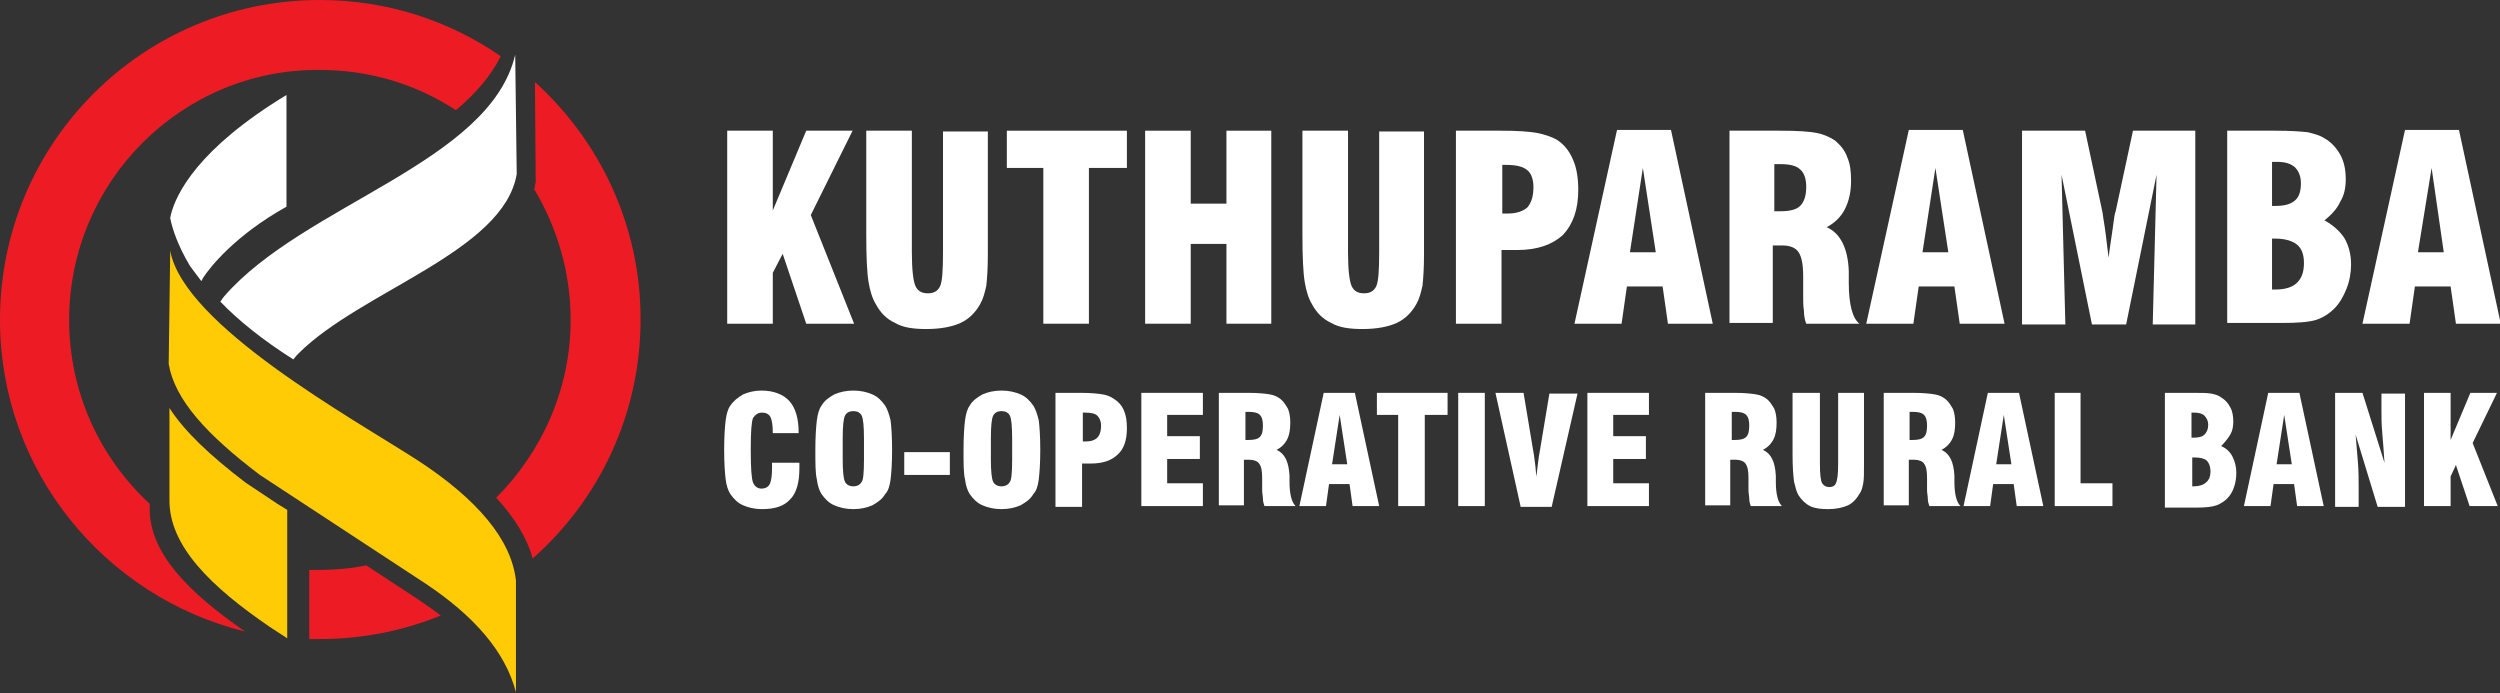 <?xml version="1.0" encoding="utf-8"?>
<!-- Generator: Adobe Illustrator 22.1.0, SVG Export Plug-In . SVG Version: 6.00 Build 0)  -->
<svg version="1.1" id="Layer_1" xmlns="http://www.w3.org/2000/svg" xmlns:xlink="http://www.w3.org/1999/xlink" x="0px" y="0px"
	 width="329px" height="91.2px" viewBox="0 0 329 91.2" style="enable-background:new 0 0 329 91.2;" xml:space="preserve">
<rect x="0" y="0" width="329" height="91.2" fill="#333333" stroke="none"/>
<style type="text/css">
	.st0{fill:#FFFFFF;}
	.st1{fill-rule:evenodd;clip-rule:evenodd;fill:#ED1C24;}
	.st2{fill-rule:evenodd;clip-rule:evenodd;fill:#FFCB05;}
	.st3{fill-rule:evenodd;clip-rule:evenodd;fill:#FFFFFF;}
</style>
<polygon class="st0" points="95.7,42.6 95.7,17.2 101.7,17.2 101.7,27.7 106.1,17.2 112.2,17.2 106.7,28.3 112.4,42.6 106.1,42.6 
	103,33.4 101.7,35.9 101.7,42.6 "/>
<path class="st0" d="M114,17.2h6v16c0,2.4,0.2,3.9,0.5,4.5c0.3,0.6,0.8,0.9,1.6,0.9c0.8,0,1.3-0.3,1.6-0.9c0.3-0.6,0.4-2.1,0.4-4.4
	v-16h5.9v16.2c0,1.8-0.1,3.2-0.2,4.1c-0.2,0.9-0.4,1.7-0.8,2.4c-0.6,1.1-1.5,2-2.6,2.5c-1.1,0.5-2.6,0.8-4.5,0.8
	c-1.7,0-3.1-0.2-4.1-0.8c-1.1-0.5-1.9-1.3-2.5-2.4c-0.5-0.8-0.8-1.8-1-3c-0.2-1.2-0.3-3.3-0.3-6.2V17.2z"/>
<polygon class="st0" points="137.3,42.6 137.3,22.1 132.5,22.1 132.5,17.2 148.3,17.2 148.3,22.1 143.3,22.1 143.3,42.6 "/>
<polygon class="st0" points="150.7,42.6 150.7,17.2 156.7,17.2 156.7,26.8 161.4,26.8 161.4,17.2 167.3,17.2 167.3,42.6 161.4,42.6 
	161.4,32.1 156.7,32.1 156.7,42.6 "/>
<path class="st0" d="M171.4,17.2h6v16c0,2.4,0.2,3.9,0.5,4.5c0.3,0.6,0.8,0.9,1.6,0.9c0.8,0,1.3-0.3,1.6-0.9
	c0.3-0.6,0.4-2.1,0.4-4.4v-16h5.9v16.2c0,1.8-0.1,3.2-0.2,4.1c-0.2,0.9-0.4,1.7-0.8,2.4c-0.6,1.1-1.5,2-2.6,2.5
	c-1.1,0.5-2.6,0.8-4.5,0.8c-1.7,0-3.1-0.2-4.1-0.8c-1.1-0.5-1.9-1.3-2.5-2.4c-0.5-0.8-0.8-1.8-1-3c-0.2-1.2-0.3-3.3-0.3-6.2V17.2z"
	/>
<path class="st0" d="M191.6,42.6V17.2h5.9c2.2,0,3.7,0.1,4.8,0.3c1,0.2,1.9,0.5,2.6,0.9c0.9,0.6,1.6,1.4,2.1,2.6
	c0.5,1.1,0.7,2.5,0.7,4c0,2.6-0.7,4.5-2,5.9c-1.4,1.3-3.4,2-6,2h-2.1v9.7H191.6z M197.6,28.1c0.1,0,0.2,0,0.3,0c0.1,0,0.3,0,0.5,0
	c1.2,0,2-0.3,2.6-0.8c0.5-0.6,0.8-1.4,0.8-2.7c0-1-0.3-1.8-0.8-2.2c-0.6-0.5-1.5-0.7-2.8-0.7h-0.5V28.1z"/>
<path class="st0" d="M207.2,42.6l5.6-25.5h7.1l5.5,25.5h-5.9l-0.7-4.9h-4.7l-0.7,4.9H207.2z M214.5,33.2h3.4l-1.7-11.1L214.5,33.2z"
	/>
<path class="st0" d="M227.6,42.6V17.2h6.7c2.2,0,3.8,0.1,4.8,0.3c1,0.2,1.8,0.6,2.4,1c0.7,0.6,1.3,1.3,1.6,2.2
	c0.4,0.9,0.5,1.9,0.5,3.1c0,1.5-0.3,2.7-0.8,3.7c-0.5,1-1.3,1.8-2.4,2.4c1.8,0.8,2.8,2.8,2.9,5.8v0.1c0,0.3,0,0.8,0,1.4
	c0,2.9,0.5,4.7,1.4,5.4h-7c-0.2-0.5-0.3-1.1-0.3-1.7c-0.1-0.6-0.1-1.2-0.1-1.9c0-0.4,0-0.9,0-1.5c0-0.6,0-1,0-1.1
	c0-1.6-0.2-2.6-0.6-3.2c-0.4-0.6-1.1-0.9-2.2-0.9h-1.2v10.2H227.6z M233.5,27.8c0.1,0,0.2,0,0.4,0c0.2,0,0.3,0,0.4,0
	c1.2,0,2.1-0.2,2.6-0.7c0.5-0.5,0.8-1.3,0.8-2.5c0-1.1-0.3-1.9-0.8-2.3c-0.5-0.5-1.4-0.7-2.6-0.7c-0.1,0-0.2,0-0.4,0
	c-0.2,0-0.3,0-0.4,0V27.8z"/>
<path class="st0" d="M245.6,42.6l5.6-25.5h7.1l5.5,25.5h-5.9l-0.7-4.9h-4.7l-0.7,4.9H245.6z M253,33.2h3.4l-1.7-11.1L253,33.2z"/>
<path class="st0" d="M266.1,42.6V17.2h8.3l2.3,10.8c0,0.1,0.1,0.7,0.3,2c0.2,1.3,0.3,2.6,0.5,3.9c0.1-1,0.3-2.2,0.5-3.6
	c0.2-1.5,0.3-2.3,0.4-2.4l2.3-10.7h8.2v25.5h-5.6l0.5-19.7l-4,19.7h-4.5l-4-19.7l0.5,19.7H266.1z"/>
<path class="st0" d="M293.1,42.6V17.2h6.4c1.9,0,3.3,0.1,4.2,0.2c0.8,0.2,1.6,0.4,2.2,0.8c0.9,0.5,1.6,1.3,2.1,2.2
	c0.5,0.9,0.7,2,0.7,3.2c0,1.1-0.2,2.1-0.7,2.9c-0.4,0.9-1.1,1.7-2.1,2.5c1.1,0.6,2,1.4,2.6,2.3c0.6,1,0.9,2.2,0.9,3.5
	c0,1.1-0.2,2.2-0.6,3.2c-0.4,1-0.9,1.9-1.6,2.6c-0.7,0.7-1.5,1.2-2.4,1.5c-1,0.3-2.5,0.4-4.5,0.4H293.1z M299,38.1h0.5
	c1.2,0,2.2-0.3,2.8-0.9c0.6-0.6,0.9-1.4,0.9-2.6c0-1.1-0.3-1.9-0.9-2.4c-0.6-0.5-1.6-0.8-2.9-0.8H299V38.1z M299,27.1h0.4
	c1.2,0,2-0.2,2.6-0.7c0.6-0.5,0.8-1.3,0.8-2.3c0-0.9-0.3-1.6-0.8-2.1c-0.6-0.5-1.3-0.7-2.4-0.7c-0.2,0-0.3,0-0.4,0
	c-0.1,0-0.2,0-0.2,0L299,27.1z"/>
<path class="st0" d="M310.9,42.6l5.6-25.5h7.1l5.5,25.5h-5.9l-0.7-4.9h-4.7l-0.7,4.9H310.9z M318.2,33.2h3.4L320,22.1L318.2,33.2z"
	/>
<path class="st0" d="M101.8,60.9h3.4c0,0.1,0,0.2,0,0.3c0,0.1,0,0.3,0,0.5c0,1.8-0.4,3.2-1.2,4c-0.8,0.9-2,1.3-3.7,1.3
	c-1,0-1.8-0.2-2.5-0.5c-0.7-0.3-1.2-0.8-1.7-1.5c-0.3-0.5-0.5-1.1-0.6-1.9c-0.1-0.8-0.2-2.1-0.2-3.9c0-1.8,0.1-3.1,0.2-3.9
	c0.1-0.8,0.3-1.5,0.6-1.9c0.4-0.6,1-1.1,1.7-1.5c0.7-0.3,1.5-0.5,2.4-0.5c1.6,0,2.9,0.5,3.7,1.4c0.8,0.9,1.2,2.3,1.2,4.1V57l-3.4,0
	c0-1-0.1-1.7-0.3-2.1c-0.2-0.4-0.6-0.6-1.1-0.6c-0.6,0-0.9,0.3-1.2,0.7c-0.2,0.5-0.3,1.8-0.3,4v0.3c0,2.3,0.1,3.7,0.3,4.2
	c0.2,0.5,0.6,0.8,1.1,0.8c0.5,0,0.9-0.2,1.1-0.6c0.2-0.4,0.3-1.1,0.3-2.1V60.9z"/>
<path class="st0" d="M107.3,59.2c0-1.8,0.1-3.1,0.2-3.9c0.1-0.8,0.3-1.5,0.6-1.9c0.4-0.7,1-1.1,1.7-1.5c0.7-0.3,1.5-0.5,2.5-0.5
	c1,0,1.8,0.2,2.5,0.5c0.7,0.3,1.2,0.8,1.7,1.5c0.3,0.5,0.5,1.1,0.7,1.9c0.1,0.8,0.2,2.1,0.2,3.9c0,1.8-0.1,3.1-0.2,3.9
	c-0.1,0.8-0.3,1.5-0.7,1.9c-0.4,0.7-1,1.1-1.7,1.5c-0.7,0.3-1.5,0.5-2.5,0.5c-1,0-1.8-0.2-2.5-0.5c-0.7-0.3-1.2-0.8-1.7-1.5
	c-0.3-0.5-0.5-1.1-0.6-1.9C107.3,62.3,107.3,61,107.3,59.2 M113.7,60.5v-2.7c0-1.7-0.1-2.7-0.3-3.1c-0.2-0.4-0.6-0.6-1.1-0.6
	c-0.5,0-0.9,0.2-1.1,0.6c-0.2,0.4-0.3,1.4-0.3,3v2.7c0,1.6,0.1,2.6,0.3,3c0.2,0.4,0.6,0.6,1.1,0.6c0.5,0,0.9-0.2,1.1-0.6
	C113.6,63.2,113.7,62.2,113.7,60.5z"/>
<rect x="119" y="59.5" class="st0" width="6" height="3"/>
<path class="st0" d="M126.8,59.2c0-1.8,0.1-3.1,0.2-3.9c0.1-0.8,0.3-1.5,0.6-1.9c0.4-0.7,1-1.1,1.7-1.5c0.7-0.3,1.5-0.5,2.5-0.5
	c1,0,1.8,0.2,2.5,0.5c0.7,0.3,1.2,0.8,1.7,1.5c0.3,0.5,0.5,1.1,0.7,1.9c0.1,0.8,0.2,2.1,0.2,3.9c0,1.8-0.1,3.1-0.2,3.9
	c-0.1,0.8-0.3,1.5-0.7,1.9c-0.4,0.7-1,1.1-1.7,1.5c-0.7,0.3-1.5,0.5-2.5,0.5c-1,0-1.8-0.2-2.5-0.5c-0.7-0.3-1.2-0.8-1.7-1.5
	c-0.3-0.5-0.5-1.1-0.6-1.9C126.8,62.3,126.8,61,126.8,59.2 M133.2,60.5v-2.7c0-1.7-0.1-2.7-0.3-3.1c-0.2-0.4-0.6-0.6-1.1-0.6
	c-0.5,0-0.9,0.2-1.1,0.6c-0.2,0.4-0.3,1.4-0.3,3v2.7c0,1.6,0.1,2.6,0.3,3c0.2,0.4,0.6,0.6,1.1,0.6c0.5,0,0.9-0.2,1.1-0.6
	C133.1,63.2,133.2,62.2,133.2,60.5z"/>
<path class="st0" d="M138.9,66.6V51.7h3.4c1.3,0,2.2,0.1,2.8,0.2c0.6,0.1,1.1,0.3,1.5,0.6c0.5,0.3,1,0.8,1.3,1.5
	c0.3,0.7,0.4,1.4,0.4,2.4c0,1.5-0.4,2.7-1.2,3.4c-0.8,0.8-2,1.2-3.5,1.2h-1.2v5.7H138.9z M142.4,58.1c0.1,0,0.1,0,0.2,0
	c0.1,0,0.2,0,0.3,0c0.7,0,1.2-0.2,1.5-0.5c0.3-0.3,0.5-0.8,0.5-1.6c0-0.6-0.2-1-0.5-1.3c-0.3-0.3-0.9-0.4-1.6-0.4h-0.3V58.1z"/>
<polygon class="st0" points="150.2,66.6 150.2,51.7 158.3,51.7 158.3,54.6 153.6,54.6 153.6,57.4 157.9,57.4 157.9,60.4 153.6,60.4 
	153.6,63.6 158.3,63.6 158.3,66.6 "/>
<path class="st0" d="M160.4,66.6V51.7h3.9c1.3,0,2.2,0.1,2.8,0.2c0.6,0.1,1,0.3,1.4,0.6c0.4,0.3,0.7,0.8,1,1.3
	c0.2,0.5,0.3,1.1,0.3,1.8c0,0.9-0.1,1.6-0.4,2.2c-0.3,0.6-0.8,1.1-1.4,1.4c1.1,0.5,1.6,1.6,1.7,3.4v0c0,0.2,0,0.5,0,0.8
	c0,1.7,0.3,2.7,0.8,3.2h-4.1c-0.1-0.3-0.2-0.6-0.2-1c0-0.3-0.1-0.7-0.1-1.1c0-0.2,0-0.5,0-0.9c0-0.3,0-0.6,0-0.7
	c0-0.9-0.1-1.5-0.4-1.9c-0.2-0.3-0.7-0.5-1.3-0.5h-0.7v6H160.4z M163.9,57.9c0.1,0,0.1,0,0.2,0c0.1,0,0.2,0,0.2,0
	c0.7,0,1.2-0.1,1.5-0.4c0.3-0.3,0.4-0.8,0.4-1.5c0-0.6-0.1-1.1-0.4-1.4c-0.3-0.3-0.8-0.4-1.5-0.4c0,0-0.1,0-0.2,0
	c-0.1,0-0.2,0-0.2,0V57.9z"/>
<path class="st0" d="M171,66.6l3.2-14.9h4.1l3.2,14.9h-3.5l-0.4-2.9h-2.7l-0.4,2.9H171z M175.3,61.1h2l-1-6.5L175.3,61.1z"/>
<polygon class="st0" points="184,66.6 184,54.6 181.2,54.6 181.2,51.7 190.5,51.7 190.5,54.6 187.5,54.6 187.5,66.6 "/>
<rect x="191.9" y="51.7" class="st0" width="3.5" height="14.9"/>
<path class="st0" d="M200.1,66.6l-3.3-14.9h3.7l1.3,7.8c0.1,0.4,0.1,0.8,0.2,1.4c0.1,0.6,0.1,1.2,0.2,1.9l0-0.2
	c0.2-1.6,0.3-2.6,0.4-3l1.3-7.8h3.7l-3.4,14.9H200.1z"/>
<polygon class="st0" points="208.9,66.6 208.9,51.7 217,51.7 217,54.6 212.3,54.6 212.3,57.4 216.6,57.4 216.6,60.4 212.3,60.4 
	212.3,63.6 217,63.6 217,66.6 "/>
<path class="st0" d="M224.4,66.6V51.7h3.9c1.3,0,2.2,0.1,2.8,0.2c0.6,0.1,1,0.3,1.4,0.6c0.4,0.3,0.7,0.8,1,1.3
	c0.2,0.5,0.3,1.1,0.3,1.8c0,0.9-0.1,1.6-0.4,2.2c-0.3,0.6-0.8,1.1-1.4,1.4c1.1,0.5,1.6,1.6,1.7,3.4v0c0,0.2,0,0.5,0,0.8
	c0,1.7,0.3,2.7,0.8,3.2h-4.1c-0.1-0.3-0.2-0.6-0.2-1c0-0.3-0.1-0.7-0.1-1.1c0-0.2,0-0.5,0-0.9c0-0.3,0-0.6,0-0.7
	c0-0.9-0.1-1.5-0.4-1.9c-0.2-0.3-0.7-0.5-1.3-0.5h-0.7v6H224.4z M227.9,57.9c0.1,0,0.1,0,0.2,0c0.1,0,0.2,0,0.2,0
	c0.7,0,1.2-0.1,1.5-0.4c0.3-0.3,0.4-0.8,0.4-1.5c0-0.6-0.1-1.1-0.4-1.4c-0.3-0.3-0.8-0.4-1.5-0.4c0,0-0.1,0-0.2,0
	c-0.1,0-0.2,0-0.2,0V57.9z"/>
<path class="st0" d="M236,51.7h3.5v9.3c0,1.4,0.1,2.3,0.3,2.6c0.2,0.3,0.5,0.5,0.9,0.5c0.5,0,0.8-0.2,0.9-0.5
	c0.2-0.4,0.3-1.2,0.3-2.6v-9.3h3.4v9.5c0,1.1,0,1.9-0.1,2.4c-0.1,0.5-0.2,1-0.5,1.4c-0.4,0.7-0.9,1.2-1.5,1.5
	c-0.7,0.3-1.5,0.5-2.6,0.5c-1,0-1.8-0.1-2.4-0.4c-0.6-0.3-1.1-0.8-1.5-1.4c-0.3-0.5-0.4-1-0.6-1.8c-0.1-0.7-0.2-1.9-0.2-3.6V51.7z"
	/>
<path class="st0" d="M247.9,66.6V51.7h3.9c1.3,0,2.2,0.1,2.8,0.2c0.6,0.1,1,0.3,1.4,0.6c0.4,0.3,0.7,0.8,1,1.3
	c0.2,0.5,0.3,1.1,0.3,1.8c0,0.9-0.1,1.6-0.4,2.2c-0.3,0.6-0.8,1.1-1.4,1.4c1.1,0.5,1.6,1.6,1.7,3.4v0c0,0.2,0,0.5,0,0.8
	c0,1.7,0.3,2.7,0.8,3.2h-4.1c-0.1-0.3-0.2-0.6-0.2-1c0-0.3-0.1-0.7-0.1-1.1c0-0.2,0-0.5,0-0.9c0-0.3,0-0.6,0-0.7
	c0-0.9-0.1-1.5-0.4-1.9c-0.2-0.3-0.7-0.5-1.3-0.5h-0.7v6H247.9z M251.3,57.9c0.1,0,0.1,0,0.2,0c0.1,0,0.2,0,0.2,0
	c0.7,0,1.2-0.1,1.5-0.4c0.3-0.3,0.4-0.8,0.4-1.5c0-0.6-0.1-1.1-0.4-1.4c-0.3-0.3-0.8-0.4-1.5-0.4c0,0-0.1,0-0.2,0
	c-0.1,0-0.2,0-0.2,0V57.9z"/>
<path class="st0" d="M258.4,66.6l3.2-14.9h4.1l3.2,14.9h-3.5l-0.4-2.9h-2.7l-0.4,2.9H258.4z M262.7,61.1h2l-1-6.5L262.7,61.1z"/>
<polygon class="st0" points="278,66.6 270.4,66.6 270.4,51.7 273.8,51.7 273.8,63.6 278,63.6 "/>
<path class="st0" d="M284.9,66.6V51.7h3.7c1.1,0,1.9,0,2.4,0.1c0.5,0.1,0.9,0.2,1.3,0.5c0.5,0.3,0.9,0.7,1.2,1.3
	c0.3,0.5,0.4,1.2,0.4,1.9c0,0.6-0.1,1.2-0.4,1.7c-0.3,0.5-0.7,1-1.2,1.5c0.7,0.3,1.2,0.8,1.5,1.4c0.3,0.6,0.5,1.3,0.5,2.1
	c0,0.7-0.1,1.3-0.3,1.9c-0.2,0.6-0.5,1.1-0.9,1.5c-0.4,0.4-0.9,0.7-1.4,0.9c-0.6,0.2-1.4,0.3-2.6,0.3H284.9z M288.4,64h0.3
	c0.7,0,1.3-0.2,1.6-0.5c0.4-0.3,0.6-0.8,0.6-1.5c0-0.6-0.2-1.1-0.5-1.4c-0.4-0.3-0.9-0.4-1.7-0.4h-0.2V64z M288.4,57.6h0.2
	c0.7,0,1.2-0.1,1.5-0.4c0.3-0.3,0.5-0.7,0.5-1.3c0-0.5-0.2-0.9-0.5-1.2c-0.3-0.3-0.8-0.4-1.4-0.4c-0.1,0-0.2,0-0.2,0
	c-0.1,0-0.1,0-0.1,0L288.4,57.6z"/>
<path class="st0" d="M295.3,66.6l3.2-14.9h4.1l3.2,14.9h-3.5l-0.4-2.9h-2.7l-0.4,2.9H295.3z M299.6,61.1h2l-1-6.5L299.6,61.1z"/>
<path class="st0" d="M307.3,66.6V51.7h3.6l2.9,9.2c-0.1-1.5-0.2-2.9-0.3-4c-0.1-1.1-0.1-2.1-0.1-2.8v-2.3h3.1v14.9h-3.6l-2.9-9.5
	c0.1,1.2,0.2,2.4,0.3,3.6c0.1,1.2,0.1,2.3,0.1,3.4v2.5H307.3z"/>
<polygon class="st0" points="319,66.6 319,51.7 322.5,51.7 322.5,57.9 325.1,51.7 328.6,51.7 325.4,58.3 328.7,66.6 325,66.6 
	323.2,61.2 322.5,62.7 322.5,66.6 "/>
<path class="st1" d="M65.3,65.5c6-6,9.8-14.3,9.8-23.4c0-6.3-1.8-12.2-4.8-17.2c0.1-0.3,0.1-0.6,0.2-0.9l-0.1-13.2
	c8.5,7.7,13.9,18.8,13.9,31.2c0,12.6-5.5,23.8-14.2,31.5C69.4,70.9,67.8,68.2,65.3,65.5 M40.7,75c0.5,0,1,0,1.4,0
	c2.1,0,4.2-0.2,6.1-0.6l7,4.6c1,0.7,1.9,1.3,2.8,2c-4.9,2-10.3,3.1-15.9,3.1c-0.5,0-1,0-1.4,0V75z M42.1,0c8.8,0,17,2.7,23.8,7.4
	c-1.3,2.6-3.3,4.9-5.9,7.1c-5.2-3.4-11.3-5.3-18-5.3C23.9,9.1,9.1,23.9,9.1,42.1c0,9.6,4.1,18.2,10.6,24.2v0.5
	c-0.1,6,5.2,11.2,12.4,16.2l0.1,0.1l0,0C13.7,78.5,0,61.9,0,42.1C0,18.8,18.8,0,42.1,0z"/>
<path class="st2" d="M22.4,33c1.8,9.8,23.9,22,32.6,27.6c7.8,5.1,12.3,10.4,12.9,15.8v14.7C66.5,85.7,62.3,81,56,76.8L34.2,62.5
	c-7-5.3-11.2-9.9-12-14.6L22.4,33z"/>
<path class="st3" d="M37.7,12.5v14.7c-6.8,3.8-10.1,8-11,9.4L26.5,37c-0.5-0.7-1-1.3-1.5-2c-1.6-2.7-2.3-4.8-2.6-6.3l0.1-0.5
	C23.2,25.5,26,19.6,37.7,12.5"/>
<path class="st2" d="M22.3,53.7v12c-0.1,6.2,5.6,11.6,13.2,16.8c0.8,0.5,1.5,1,2.3,1.5V67.1l-1.3-0.8l-4.2-2.8
	C27.7,60,24.3,56.8,22.3,53.7"/>
<path class="st3" d="M67.8,7.2C64.5,21.4,40,26.9,29.5,39c-0.1,0.1-0.3,0.4-0.5,0.7c2.3,2.4,5.5,5,9.6,7.6c0.3-0.4,0.6-0.7,0.7-0.8
	c8.2-8.2,27-13.4,28.7-23.6L67.8,7.2z"/>
</svg>
